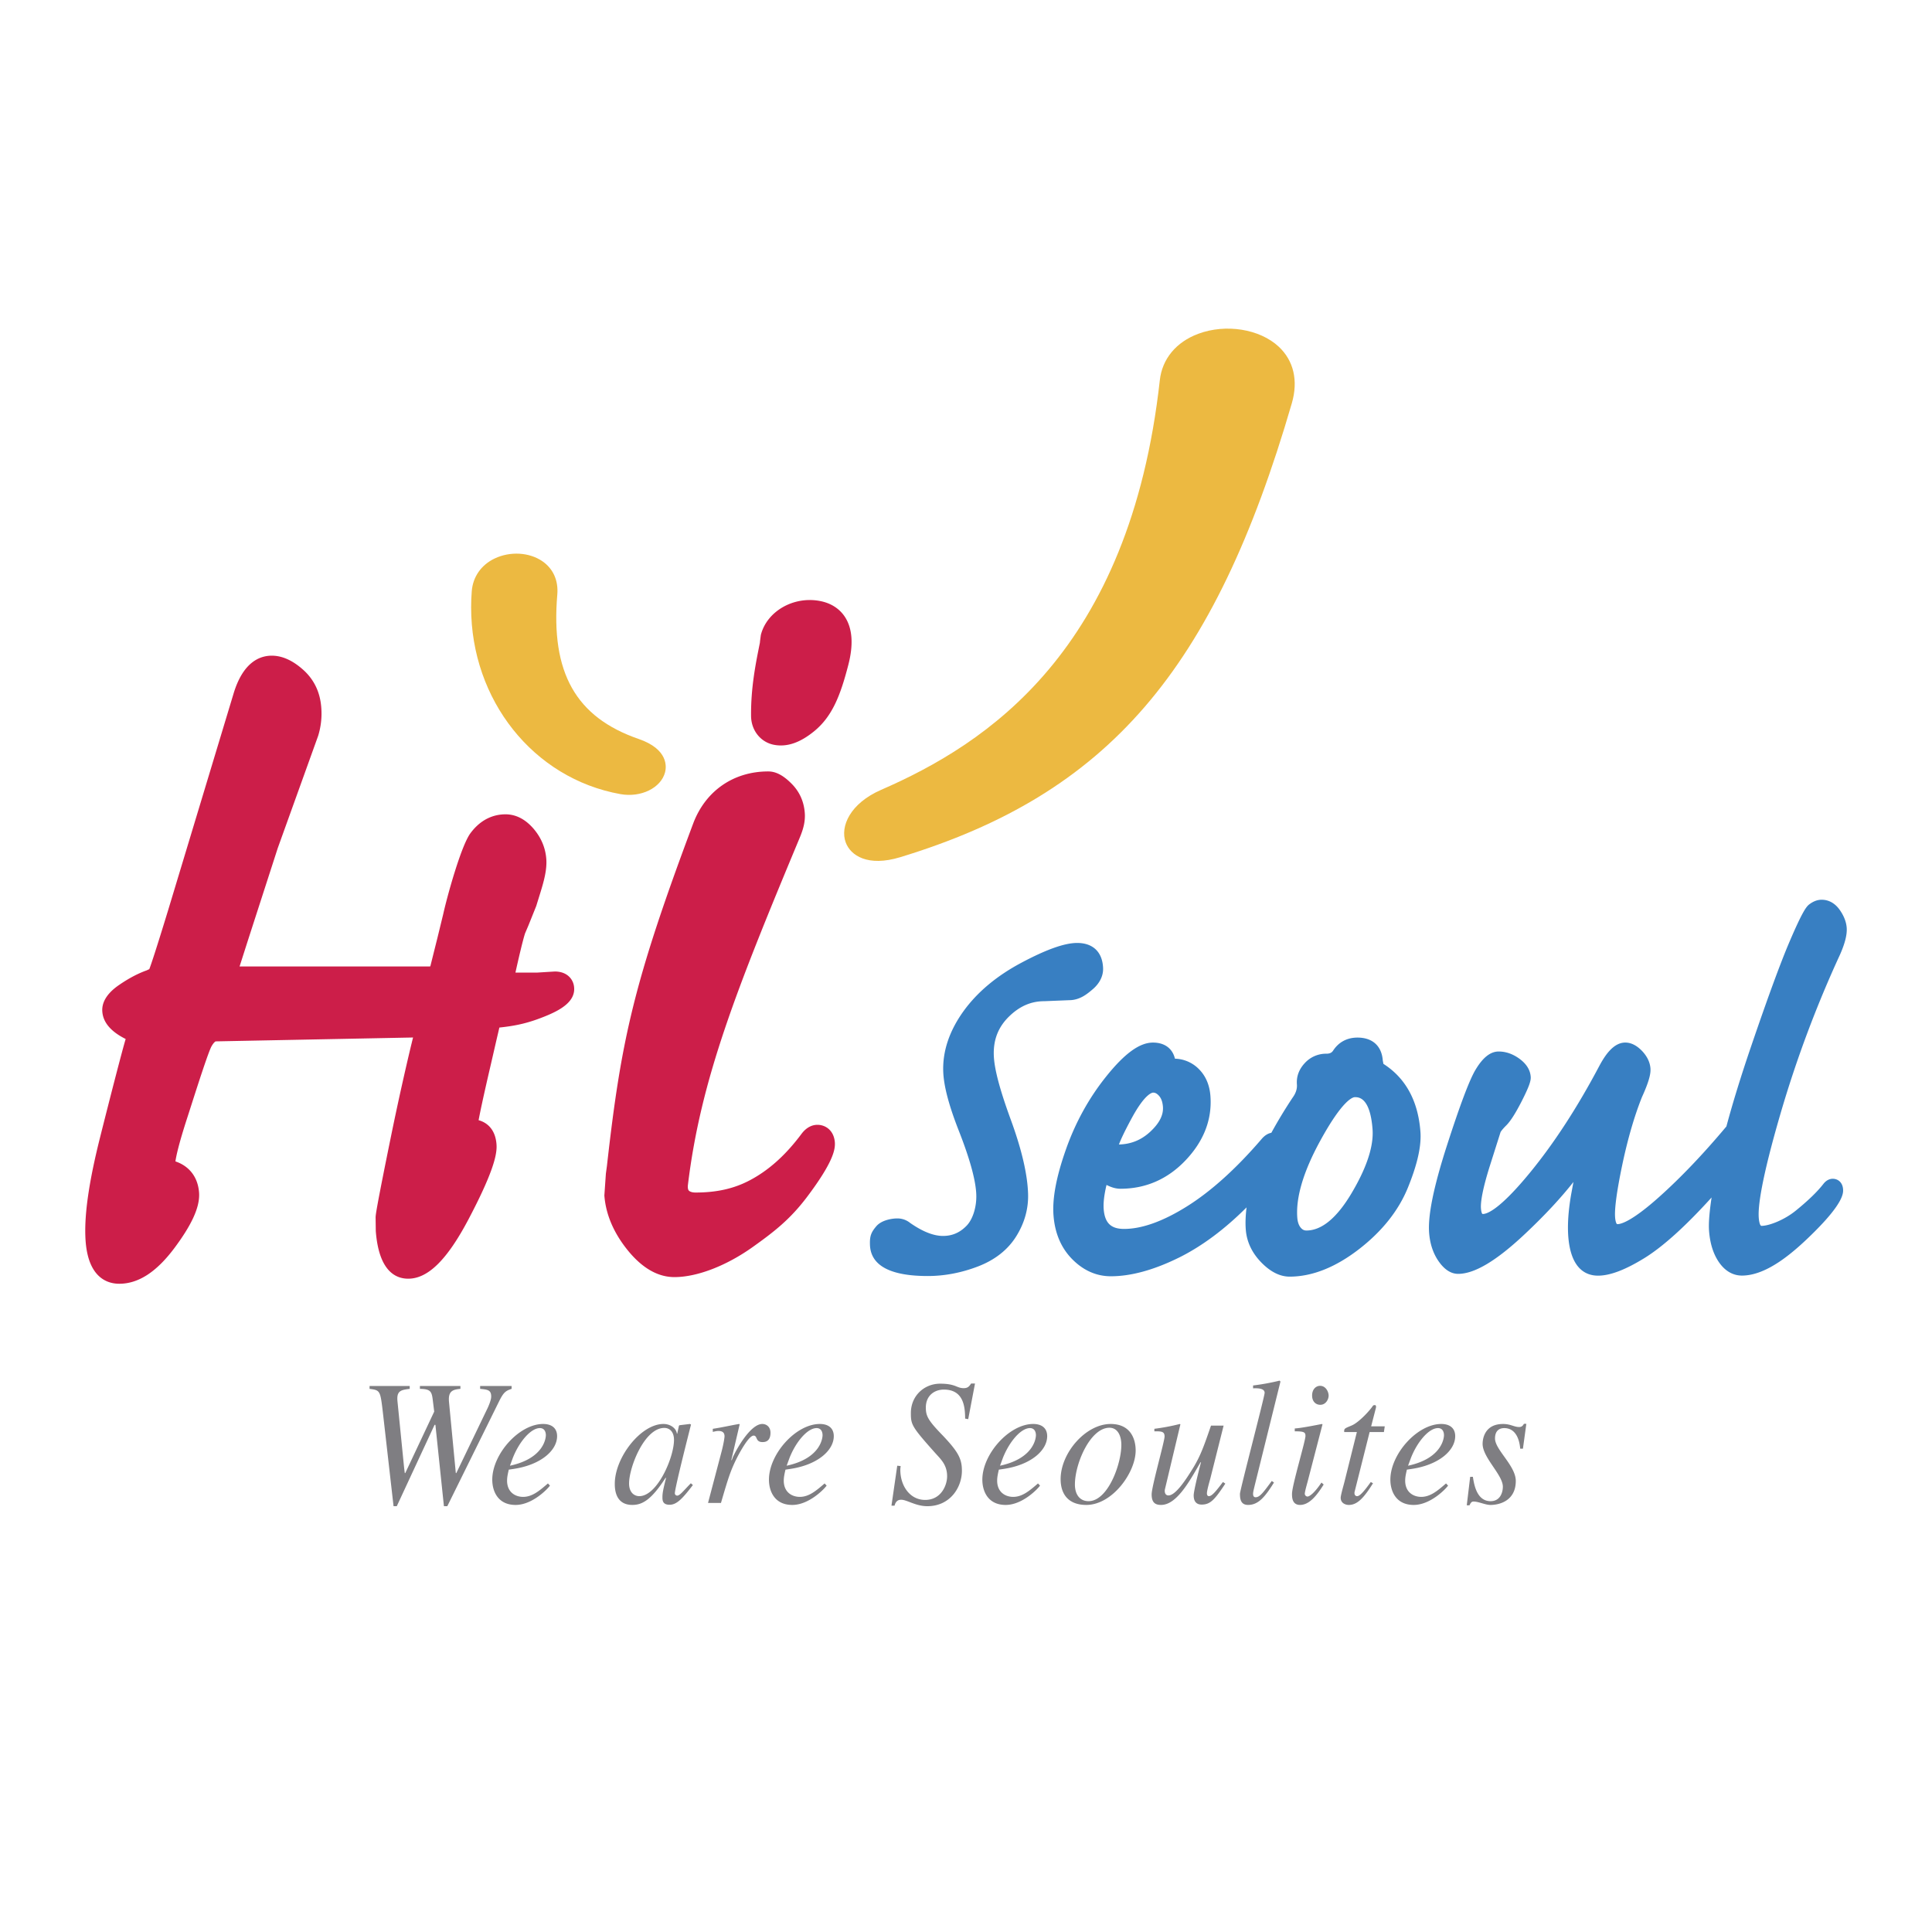 <svg xmlns="http://www.w3.org/2000/svg" width="2500" height="2500" viewBox="0 0 192.756 192.756"><g fill-rule="evenodd" clip-rule="evenodd"><path fill="#fff" fill-opacity="0" d="M0 0h192.756v192.756H0V0z"/><path d="M55.359 96.928c-.083.002-1.775.108-1.775.108l-1.637.002-.521-.005c.289-1.312.728-3.201.958-3.909l.347-.815.77-1.918.234-.757c.416-1.329.781-2.494.781-3.595 0-.116-.003-.231-.013-.346-.082-1.093-.499-2.094-1.24-2.977-.832-.979-1.784-1.472-2.834-1.472-.962 0-2.349.331-3.5 1.896-.927 1.258-2.311 6.266-2.705 8.044l-.57 2.341-.722 2.89c-.045.003-.096.009-.096.009H23.903l.854-2.671 2.951-9.128 4.035-11.214a7.498 7.498 0 0 0 .309-2.839c-.114-1.502-.708-2.749-1.765-3.712-1.057-.958-2.122-1.443-3.17-1.443-1.223 0-2.878.659-3.821 3.804l-6.52 21.585c-1.269 4.152-1.717 5.464-1.879 5.884l-.259.123c-.847.301-1.746.77-2.664 1.394-.447.304-1.773 1.207-1.773 2.56 0 .053.003.107.007.162.084 1.132.924 2.031 2.331 2.732-.305.982-1.54 5.771-2.556 9.821-.991 3.938-1.477 6.999-1.477 9.309 0 .368.012.718.037 1.049.28 3.691 2.221 4.241 3.353 4.241 1.92 0 3.732-1.179 5.538-3.608 1.654-2.227 2.435-3.903 2.435-5.245 0-.085-.002-.169-.009-.25-.118-1.552-.986-2.642-2.358-3.104.073-.521.322-1.702 1.165-4.306.002-.001.393-1.222.393-1.222.649-2.025 1.736-5.419 2.048-5.963.242-.42.405-.484.405-.484l19.698-.387c-.464 1.847-1.392 5.892-2.205 9.877-1.5 7.354-1.521 7.813-1.532 8.061l.018 1.374c.299 3.929 1.924 4.752 3.235 4.752 1.974 0 3.888-1.889 6.023-5.941 2.381-4.522 2.795-6.287 2.795-7.233 0-.084-.004-.163-.009-.237-.11-1.456-.905-2.16-1.786-2.403.123-.658.427-2.157 1.204-5.488l.581-2.526.287-1.229c1.787-.187 2.991-.484 4.589-1.133 1.347-.547 2.876-1.346 2.876-2.703 0-.047-.001-.097-.006-.145-.047-.788-.659-1.61-1.922-1.61zM84.316 61.576c-.553-.86-1.438-1.423-2.561-1.624-2.615-.474-5.239 1.044-5.842 3.386-.004.012-.086.64-.086.64l-.012.146-.08.397c-.347 1.739-.825 4.125-.801 6.901.009 1.457.963 2.649 2.322 2.894 1.271.23 2.571-.215 3.973-1.36h.001c1.803-1.479 2.616-3.551 3.411-6.633.519-2.005.408-3.602-.325-4.747zM81.554 112.223c-.414 0-1.024.155-1.585.9-1.572 2.111-3.252 3.622-5.137 4.622-1.584.843-3.315 1.234-5.446 1.234-.301 0-.553-.075-.662-.196-.121-.137-.107-.413-.089-.565 1.275-10.569 4.88-19.587 11.143-34.613.31-.742.586-1.559.516-2.496-.084-1.136-.522-2.113-1.301-2.903-.834-.846-1.579-1.24-2.344-1.24-3.473 0-6.273 1.948-7.495 5.21-5.953 15.896-7.183 21.566-8.601 34.157l-.104.762-.151 2.176c.139 1.856.898 3.667 2.259 5.38 1.46 1.835 3.051 2.765 4.73 2.765 2.265 0 5.196-1.13 7.841-3.021 2.091-1.495 3.706-2.729 5.434-5.033 2.528-3.368 2.787-4.651 2.732-5.391-.099-1.21-.945-1.748-1.74-1.748z" fill="#cc1e49"/><path d="M104.182 99.89l2.475-.101c1.084.001 1.828-.634 2.371-1.097.689-.589 1.055-1.332 1.027-2.096-.055-1.6-.998-2.518-2.586-2.518-1.254 0-3.082.65-5.594 1.99-2.467 1.316-4.408 2.951-5.774 4.857-1.395 1.956-2.065 3.97-1.994 5.985v.002c.053 1.453.567 3.395 1.568 5.938 1.098 2.8 1.681 4.932 1.729 6.335.045 1.222-.346 2.472-.972 3.11-.663.684-1.431 1.014-2.349 1.014-.945 0-2.051-.439-3.29-1.307a2.014 2.014 0 0 0-1.273-.439c-.528 0-1.562.163-2.087.775-.535.625-.667 1.007-.637 1.859.072 2.064 2.012 3.112 5.765 3.112 1.656 0 3.33-.316 4.974-.941 1.723-.655 3.021-1.676 3.861-3.031.834-1.34 1.229-2.779 1.174-4.278-.068-1.944-.65-4.423-1.732-7.369-1.104-3.024-1.639-5.057-1.686-6.391-.055-1.542.43-2.8 1.484-3.846 1.061-1.052 2.221-1.563 3.546-1.563zM138.023 106.142l-.062-.336c-.109-1.452-1.029-2.286-2.523-2.286-1.045 0-1.891.456-2.445 1.319-.096.138-.258.289-.648.289a2.88 2.88 0 0 0-2.174.944c-.576.621-.838 1.335-.779 2.118.035.445-.105.877-.426 1.319a48.624 48.624 0 0 0-2.123 3.509c-.354.069-.686.278-.988.641-2.541 2.957-5.059 5.225-7.482 6.732-2.363 1.473-4.457 2.219-6.225 2.219-1.32 0-1.93-.6-2.035-2.005a4.628 4.628 0 0 1-.01-.298c0-.458.066-1.018.201-1.67.035-.169.066-.302.096-.416.439.225.896.381 1.383.381 2.543 0 4.74-.967 6.535-2.873 1.639-1.74 2.469-3.682 2.469-5.775 0-.202-.008-.405-.023-.61-.08-1.059-.443-1.935-1.076-2.603a3.477 3.477 0 0 0-2.404-1.114c-.016 0-.031-.002-.059-.004-.244-1.015-1.027-1.605-2.191-1.605-1.34 0-2.832 1.084-4.693 3.413-1.713 2.142-3.055 4.582-3.994 7.252-.963 2.731-1.367 4.885-1.238 6.581.135 1.775.76 3.241 1.859 4.357 1.119 1.136 2.422 1.712 3.867 1.712 2 0 4.279-.624 6.775-1.854h.002c2.293-1.135 4.564-2.825 6.758-5.018-.1.816-.129 1.553-.078 2.21.09 1.196.594 2.283 1.496 3.23.932.976 1.9 1.469 2.877 1.469 2.234 0 4.559-.917 6.906-2.727 2.32-1.791 3.971-3.867 4.904-6.173.844-2.078 1.258-3.757 1.258-5.11 0-.16-.006-.313-.018-.464-.235-3.076-1.483-5.343-3.692-6.754zm-7.683 16.626c-.225 0-.391-.082-.557-.273-.203-.237-.318-.568-.352-1.015-.152-2.021.611-4.59 2.273-7.634 2.275-4.171 3.289-4.382 3.469-4.382.375 0 1.523 0 1.766 3.195.01.129.014.261.014.395 0 1.629-.713 3.651-2.125 6.021-1.461 2.45-2.973 3.693-4.488 3.693zm-18.705-8.581c.158-.423.508-1.215 1.309-2.687 1.318-2.421 2.029-2.49 2.107-2.49.127 0 .328.032.582.316.227.254.355.611.393 1.091a2.2 2.2 0 0 1 .006.163c0 .771-.414 1.532-1.262 2.323-.909.847-1.94 1.253-3.135 1.284zM182.861 117.606c-.242 0-.6.086-.928.497-.604.782-1.535 1.685-2.781 2.693-1.148.932-2.664 1.509-3.408 1.509-.17 0-.252-.511-.273-.812-.082-1.064.229-3.729 2.17-10.385a114.537 114.537 0 0 1 5.934-15.859c.504-1.139.721-2.016.67-2.689-.043-.575-.27-1.165-.674-1.749-.596-.862-1.322-1.044-1.826-1.044-.416 0-.832.156-1.234.462-.285.216-.67.683-1.973 3.732-.893 2.089-2.18 5.596-3.826 10.425-1.018 2.983-1.842 5.657-2.469 8.001-.014.018-.029.029-.041.047-2.258 2.693-4.5 5.047-6.648 6.968-2.754 2.465-3.838 2.731-4.176 2.731l-.057-.006c-.002-.002-.141-.126-.184-.688-.004-.084-.01-.183-.01-.301 0-.724.145-2.135.719-4.884.547-2.604 1.209-4.891 1.971-6.795.717-1.568.854-2.289.854-2.712 0-.054-.002-.103-.004-.148-.049-.618-.328-1.203-.832-1.737-.537-.562-1.104-.846-1.684-.846-1.201 0-2.051 1.329-2.586 2.329-2.172 4.108-4.486 7.672-6.879 10.598-3.082 3.77-4.338 4.176-4.736 4.176l-.057-.006c-.004-.005-.105-.11-.137-.539a2.51 2.51 0 0 1-.008-.187c0-.587.166-1.731.859-3.955l1.104-3.481c-.002.01.078-.184.588-.688.422-.43.916-1.21 1.521-2.394.791-1.557.928-2.071.9-2.437-.051-.699-.441-1.312-1.156-1.823-.65-.465-1.336-.7-2.039-.7-.828 0-1.586.602-2.32 1.835-.609 1.027-1.541 3.504-2.852 7.568-1.322 4.114-1.9 6.952-1.77 8.678.08 1.068.381 1.999.893 2.766.594.888 1.268 1.337 2.004 1.337 1.637 0 3.814-1.298 6.654-3.971 1.975-1.857 3.592-3.596 4.848-5.197l-.236 1.283c-.207 1.209-.311 2.3-.311 3.26 0 .307.01.6.031.879.244 3.244 1.752 3.925 2.973 3.925 1.197 0 2.711-.574 4.629-1.756 1.83-1.13 4.076-3.152 6.67-6.014.01-.011.02-.021.027-.031-.225 1.518-.309 2.619-.252 3.332.092 1.228.41 2.258.943 3.062.768 1.156 1.693 1.399 2.336 1.399 2.537 0 5.227-2.363 7.287-4.422 2.902-2.903 2.83-3.85 2.803-4.205-.056-.712-.554-1.031-1.021-1.031z" fill="#387fc2"/><path d="M51.045 138.567c-.61.197-.814.357-1.273 1.288l-5.144 10.418h-.338l-.849-8.114h-.085l-3.769 8.114h-.323l-1.052-9.239c-.271-2.323-.271-2.323-1.341-2.467v-.285h4.006v.285c-.865.108-1.324.18-1.222 1.234l.662 6.629.067.536h.051l2.886-6.13-.153-1.232c-.102-.805-.255-1.019-1.273-1.037v-.285h4.04v.285c-.764.072-1.239.215-1.138 1.305l.679 7.095h.051l3.123-6.486c.068-.144.357-.786.357-1.144 0-.661-.357-.697-1.104-.77v-.285h3.14v.285h.002zM51.168 145.448c.627-1.591 1.782-2.967 2.699-2.967.425 0 .594.34.594.715 0 .144-.084 2.287-3.582 3.038l.289-.786zm3.498 2.555c-.849.733-1.562 1.341-2.479 1.341-.714 0-1.596-.411-1.596-1.626 0-.357.085-.715.169-1.091l.476-.071c2.75-.41 4.346-1.857 4.346-3.27 0-.786-.526-1.216-1.392-1.216-2.394 0-5.076 3.003-5.076 5.558 0 1.126.543 2.52 2.326 2.52 1.698 0 3.242-1.644 3.429-1.93l-.203-.215zM62.763 148.003c0-1.607 1.528-5.539 3.514-5.539.493 0 .968.339.968 1.197 0 1.751-1.664 5.611-3.463 5.611-.458 0-1.019-.321-1.019-1.269zm6.163-.018c-.764.787-1.104 1.233-1.358 1.233a.234.234 0 0 1-.238-.232c0-.554 1.562-6.647 1.613-6.862l-.119-.054-1.036.126-.051.053-.17.787h-.034c-.051-.501-.611-.966-1.341-.966-2.258 0-4.855 3.342-4.855 5.969 0 .519.051 2.108 1.749 2.108 1.019 0 1.918-.535 3.327-2.716l.034.036c-.271 1.09-.356 1.483-.356 1.894 0 .304 0 .769.713.769.73 0 1.308-.644 2.326-1.966l-.204-.179zM70.64 149.951l1.375-5.218c.169-.661.271-1.269.271-1.43 0-.25-.085-.536-.61-.536-.188 0-.374.054-.561.09v-.305c.866-.125 1.867-.356 2.631-.482l.051.036-.832 3.557.035.035.136-.357c.56-1.18 1.851-3.271 2.92-3.271.391 0 .815.269.815.876 0 .93-.611.93-.798.93-.73 0-.476-.645-.883-.645-.526 0-1.545 1.984-1.681 2.252-.645 1.287-.883 2.092-1.579 4.468h-1.29zM78.774 145.448c.628-1.591 1.783-2.967 2.699-2.967.425 0 .594.34.594.715 0 .144-.084 2.287-3.582 3.038l.289-.786zm3.497 2.555c-.849.733-1.562 1.341-2.479 1.341-.713 0-1.596-.411-1.596-1.626 0-.357.085-.715.17-1.091l.475-.071c2.75-.41 4.346-1.857 4.346-3.27 0-.786-.526-1.216-1.392-1.216-2.394 0-5.076 3.003-5.076 5.558 0 1.126.543 2.52 2.326 2.52 1.698 0 3.242-1.644 3.429-1.93l-.203-.215zM96.293 141.534c-.017-1.019-.067-2.895-2.122-2.895-.934 0-1.8.59-1.8 1.787 0 .84.204 1.269 1.681 2.787 1.562 1.645 1.918 2.342 1.918 3.521 0 1.68-1.188 3.539-3.446 3.539-1.171 0-2.037-.644-2.614-.644-.476 0-.594.357-.662.59h-.306l.577-3.985.34.036c-.017.143-.034.231-.034.375 0 1.59.951 3.002 2.479 3.002 1.595 0 2.19-1.465 2.19-2.358 0-1.144-.628-1.698-1.188-2.323-2.343-2.627-2.428-2.823-2.428-3.985 0-1.733 1.341-2.931 2.92-2.931.764 0 1.171.107 1.477.215.323.125.526.232.866.232.39 0 .543-.144.747-.465h.389l-.678 3.557-.306-.055zM100.062 145.448c.629-1.591 1.783-2.967 2.699-2.967.424 0 .594.34.594.715 0 .144-.084 2.287-3.582 3.038l.289-.786zm3.499 2.555c-.85.733-1.562 1.341-2.479 1.341-.713 0-1.596-.411-1.596-1.626 0-.357.084-.715.168-1.091l.477-.071c2.75-.41 4.346-1.857 4.346-3.27 0-.786-.525-1.216-1.393-1.216-2.393 0-5.076 3.003-5.076 5.558 0 1.126.545 2.52 2.326 2.52 1.699 0 3.242-1.644 3.43-1.93l-.203-.215zM110.689 142.446c.814 0 1.188.785 1.188 1.715 0 1.912-1.34 5.611-3.275 5.611-.85 0-1.357-.644-1.357-1.661-.001-2.109 1.544-5.665 3.444-5.665zm.12-.376c-2.479 0-4.99 2.878-4.99 5.505 0 1.482.762 2.572 2.562 2.572 2.598 0 4.924-3.234 4.924-5.433 0-1.178-.528-2.644-2.496-2.644zM122.25 148.021c-1.068 1.626-1.51 2.091-2.359 2.091-.764 0-.797-.661-.797-.93 0-.321.34-1.822.729-3.288h-.051c-1.154 2.02-2.41 4.253-3.938 4.253-.611 0-.934-.268-.934-1.054s1.289-5.289 1.289-5.772c0-.519-.322-.519-1.018-.519v-.25a21.2 21.2 0 0 0 2.547-.482l.051.036-1.545 6.486c-.051.232 0 .608.355.608.73 0 1.801-1.68 2.377-2.609.832-1.323 1.205-2.448 1.867-4.36h1.258l-1.342 5.344c-.102.357-.324 1.143-.324 1.411 0 .09.018.286.205.286.322 0 .797-.625 1.393-1.412l.237.161zM127.105 147.914c-.865 1.376-1.527 2.233-2.58 2.233-.746 0-.814-.607-.814-1.107 0-.375 2.461-9.703 2.461-10.079 0-.464-.713-.464-1.152-.447v-.285a22.756 22.756 0 0 0 2.646-.483l.086.09-2.564 10.348c-.033.16-.168.643-.168.84 0 .106 0 .357.254.357.424 0 .781-.501 1.613-1.626l.218.159zM132.064 148.111c-.662 1.054-1.41 2.036-2.361 2.036-.799 0-.799-.786-.799-1.107 0-.84 1.342-5.272 1.342-5.771 0-.376-.135-.466-1.068-.466v-.285c.645-.036 2.053-.321 2.717-.447l.051.036-1.494 5.754c-.068.251-.273.965-.273 1.18 0 .125.119.268.273.268.203 0 .695-.356 1.391-1.394l.221.196zm-.339-7.953c-.426 0-.816-.303-.816-.929s.391-.965.799-.965c.561 0 .85.59.85.982-.001.358-.275.912-.833.912zM138.072 142.875h-1.424l-1.496 5.95c-.016.054-.016.09-.016.144 0 .16.084.304.271.304.338 0 .934-.84 1.357-1.412l.221.125c-.865 1.376-1.527 2.162-2.41 2.162-.34 0-.814-.179-.814-.714 0-.269.322-1.358.389-1.645l1.225-4.914h-1.258c-.016-.107-.016-.196.033-.286.104-.161.578-.286.867-.446.561-.305 1.375-1.108 1.85-1.733.068-.09.137-.251.289-.215.119-.036.152.125.119.268l-.475 1.841h1.357l-.085.571zM140.773 145.448c.627-1.591 1.781-2.967 2.697-2.967.426 0 .596.34.596.715 0 .144-.086 2.287-3.584 3.038l.291-.786zm3.497 2.555c-.848.733-1.562 1.341-2.479 1.341-.713 0-1.596-.411-1.596-1.626 0-.357.086-.715.17-1.091l.475-.071c2.75-.41 4.346-1.857 4.346-3.27 0-.786-.525-1.216-1.391-1.216-2.395 0-5.078 3.003-5.078 5.558 0 1.126.545 2.52 2.328 2.52 1.697 0 3.242-1.644 3.428-1.93l-.203-.215zM146.951 147.343c.119.786.391 2.43 1.766 2.43.951 0 1.223-.857 1.223-1.447 0-1.18-2.02-2.895-2.02-4.271 0-.555.236-1.984 2.037-1.984.764 0 1.104.304 1.611.304.289 0 .391-.178.477-.321h.238l-.34 2.484h-.271c-.086-1.019-.494-2.056-1.596-2.056-.375 0-.918.161-.918 1.037 0 1.126 2.072 2.716 2.072 4.235 0 1.947-1.58 2.394-2.529 2.394-.51 0-1.189-.339-1.682-.339-.238 0-.305.179-.408.375h-.271l.34-2.841h.271z" fill="#7f7e82"/><path d="M127.576 34.585c-1.898-1.765-5.271-2.305-8.023-1.283-2.203.819-3.604 2.506-3.838 4.631-3.004 27.076-17.307 36.292-27.805 40.87-3.092 1.348-4.118 3.659-3.533 5.247.479 1.297 2.19 2.462 5.438 1.473 20.712-6.306 31.302-18.583 39.072-45.296.652-2.246.185-4.248-1.311-5.642zM63.725 73.729c-6.28-2.169-8.785-6.616-8.123-14.42.117-1.39-.41-2.566-1.482-3.309-1.306-.903-3.223-1.016-4.768-.279-1.344.639-2.176 1.833-2.286 3.277-.042.537-.062 1.07-.062 1.6 0 9.207 6.177 17.07 14.896 18.632 2.047.366 4.046-.612 4.455-2.183.135-.519.344-2.291-2.63-3.318z" fill="#ecb941"/></g></svg>
